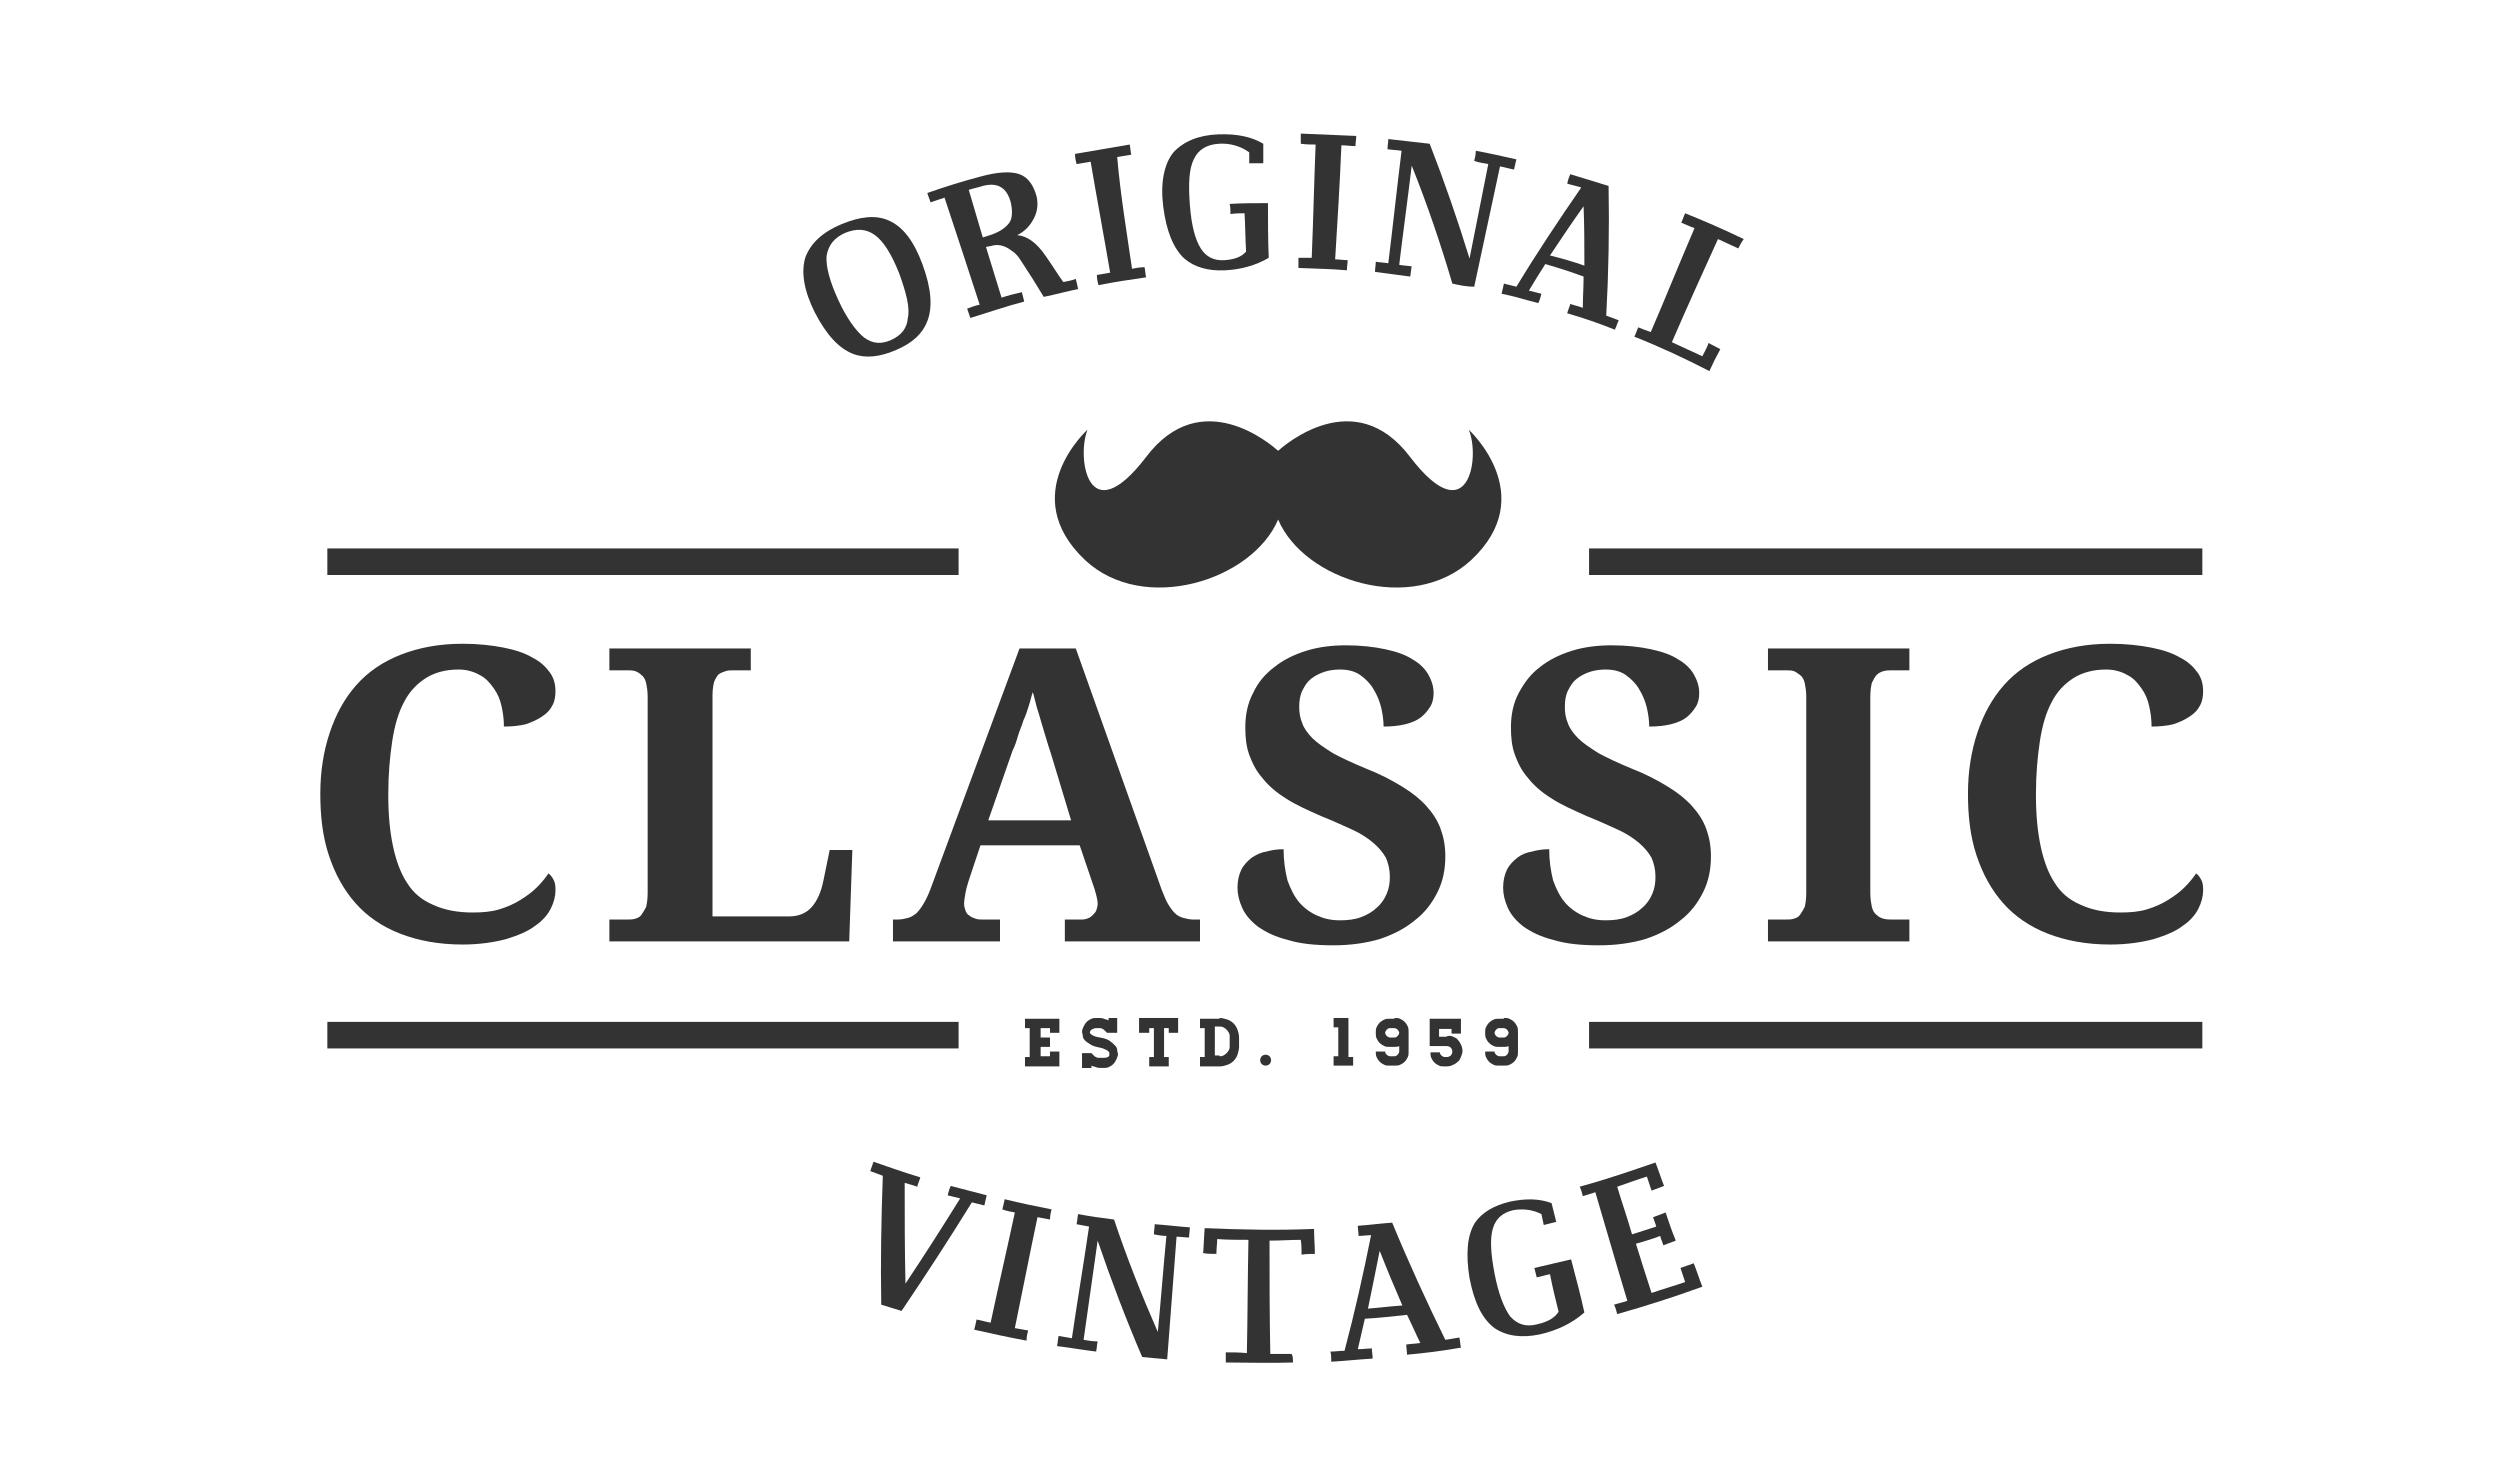 <?xml version="1.0" encoding="utf-8"?>
<!-- Generator: Adobe Illustrator 19.0.0, SVG Export Plug-In . SVG Version: 6.00 Build 0)  -->
<svg version="1.1" id="Layer_1" xmlns="http://www.w3.org/2000/svg" xmlns:xlink="http://www.w3.org/1999/xlink" x="0px" y="0px"
	 viewBox="-145 302 320 190" style="enable-background:new -145 302 320 190;" xml:space="preserve">
<style type="text/css">
	.st0{fill:#333333;}
</style>
<g>
	<g>
		<path class="st0" d="M-84.5,418.8c1.3,0,2.4-0.1,3.4-0.4s1.9-0.7,2.7-1.2c0.8-0.5,1.5-1,2.1-1.6c0.6-0.6,1.1-1.2,1.5-1.8
			c0.3,0.2,0.5,0.5,0.7,0.9c0.2,0.4,0.2,0.9,0.2,1.3c0,0.7-0.2,1.5-0.6,2.3c-0.4,0.8-1.1,1.6-2,2.2c-0.9,0.7-2.1,1.2-3.7,1.7
			c-1.5,0.4-3.4,0.7-5.6,0.7c-3,0-5.7-0.5-8-1.4s-4.2-2.2-5.7-3.9c-1.5-1.7-2.6-3.7-3.4-6.1c-0.8-2.4-1.1-5-1.1-7.9
			c0-2.8,0.4-5.4,1.2-7.8c0.8-2.4,1.9-4.4,3.4-6.1c1.5-1.7,3.4-3,5.7-3.9c2.3-0.9,4.9-1.4,7.9-1.4c2,0,3.8,0.2,5.3,0.5
			c1.5,0.3,2.7,0.7,3.7,1.3c1,0.5,1.7,1.2,2.2,1.9c0.5,0.7,0.7,1.5,0.7,2.4c0,0.6-0.1,1.3-0.4,1.8c-0.3,0.6-0.7,1-1.3,1.4
			c-0.6,0.4-1.2,0.7-2.1,1c-0.8,0.2-1.8,0.3-2.8,0.3c0-0.9-0.1-1.7-0.3-2.6s-0.5-1.6-1-2.3c-0.5-0.7-1-1.3-1.8-1.7
			c-0.7-0.4-1.6-0.7-2.7-0.7c-1.7,0-3.1,0.4-4.2,1.1c-1.1,0.7-2.1,1.7-2.8,3.1c-0.7,1.3-1.2,3-1.5,5c-0.3,2-0.5,4.2-0.5,6.8
			s0.2,4.7,0.6,6.6c0.4,1.9,1,3.5,1.8,4.7c0.8,1.3,1.9,2.2,3.3,2.8C-88.1,418.5-86.4,418.8-84.5,418.8z"/>
		<path class="st0" d="M-67,422.5v-2.8h2.2c0.4,0,0.8,0,1.1-0.1c0.3-0.1,0.6-0.2,0.8-0.5s0.4-0.6,0.6-1c0.1-0.4,0.2-1,0.2-1.8v-25.1
			c0-0.8-0.1-1.3-0.2-1.8c-0.1-0.4-0.3-0.8-0.6-1c-0.2-0.2-0.5-0.4-0.8-0.5c-0.3-0.1-0.7-0.1-1.1-0.1H-67v-2.8h18.1v2.8h-2.2
			c-0.4,0-0.7,0-1,0.1c-0.3,0.1-0.6,0.2-0.9,0.4c-0.2,0.2-0.4,0.5-0.6,1c-0.1,0.4-0.2,1-0.2,1.7v28.3h9.8c1.2,0,2.2-0.4,2.9-1.2
			c0.7-0.8,1.2-1.9,1.5-3.4l0.8-3.9h2.9l-0.4,11.7H-67z"/>
		<path class="st0" d="M-19.5,410.2l-1.5,4.5c-0.1,0.4-0.3,0.9-0.4,1.5c-0.1,0.6-0.2,1.1-0.2,1.5c0,0.3,0.1,0.6,0.2,0.9
			s0.3,0.5,0.5,0.6c0.2,0.2,0.5,0.3,0.8,0.4c0.3,0.1,0.6,0.1,0.9,0.1h2.2v2.8h-13.7v-2.8h0.6c0.5,0,0.9-0.1,1.3-0.2
			c0.4-0.1,0.7-0.3,1.1-0.6c0.3-0.3,0.6-0.7,0.9-1.2s0.6-1.1,0.9-1.9l11.4-30.8h7.2l11,30.9c0.3,0.7,0.5,1.3,0.8,1.8
			c0.3,0.5,0.6,0.9,0.9,1.2c0.3,0.3,0.7,0.5,1.1,0.6c0.4,0.1,0.8,0.2,1.2,0.2h0.9v2.8H-8.7v-2.8h2c0.3,0,0.5,0,0.8-0.1
			c0.3-0.1,0.5-0.2,0.7-0.4c0.2-0.2,0.4-0.4,0.5-0.6c0.1-0.3,0.2-0.6,0.2-0.9c0-0.4-0.1-0.8-0.2-1.2c-0.1-0.4-0.2-0.7-0.3-1
			l-1.8-5.3H-19.5z M-10.5,398.4c-0.2-0.6-0.4-1.2-0.6-1.9c-0.2-0.7-0.4-1.3-0.6-2c-0.2-0.7-0.4-1.4-0.6-2c-0.2-0.7-0.3-1.3-0.5-1.9
			c-0.2,0.5-0.3,1.1-0.5,1.7c-0.2,0.6-0.4,1.3-0.7,1.9c-0.2,0.7-0.5,1.3-0.7,2s-0.4,1.3-0.7,1.9l-3.1,8.9h10.6L-10.5,398.4z"/>
		<path class="st0" d="M25.7,423c-2.4,0-4.3-0.2-5.9-0.7c-1.6-0.4-2.8-1-3.8-1.7c-0.9-0.7-1.6-1.5-2-2.4c-0.4-0.9-0.6-1.7-0.6-2.6
			c0-0.9,0.2-1.7,0.5-2.3c0.3-0.6,0.8-1.1,1.3-1.5c0.6-0.4,1.2-0.7,1.9-0.8c0.7-0.2,1.4-0.3,2.2-0.3c0,1.5,0.2,2.8,0.5,4
			c0.4,1.1,0.9,2.1,1.5,2.8s1.4,1.3,2.3,1.7c0.9,0.4,1.8,0.6,2.9,0.6c1,0,1.9-0.1,2.7-0.4s1.5-0.7,2-1.2c0.6-0.5,1-1.1,1.3-1.8
			c0.3-0.7,0.4-1.4,0.4-2.2c0-0.9-0.2-1.7-0.5-2.4c-0.4-0.7-0.9-1.3-1.6-1.9c-0.7-0.6-1.6-1.2-2.7-1.7s-2.4-1.1-3.9-1.7
			c-1.8-0.8-3.4-1.5-4.6-2.3c-1.3-0.8-2.3-1.7-3-2.6c-0.8-0.9-1.3-1.9-1.7-3s-0.5-2.3-0.5-3.5c0-1.6,0.3-3.1,1-4.4
			c0.6-1.3,1.5-2.4,2.7-3.3c1.1-0.9,2.5-1.6,4.1-2.1c1.6-0.5,3.3-0.7,5.1-0.7c1.9,0,3.6,0.2,5,0.5c1.4,0.3,2.6,0.7,3.5,1.3
			c0.9,0.5,1.6,1.2,2,1.9s0.7,1.5,0.7,2.4c0,0.6-0.1,1.2-0.4,1.7s-0.7,1-1.2,1.4c-0.5,0.4-1.2,0.7-2,0.9c-0.8,0.2-1.8,0.3-2.8,0.3
			c0-0.7-0.1-1.5-0.3-2.4c-0.2-0.8-0.5-1.6-1-2.4c-0.4-0.7-1-1.3-1.7-1.8s-1.6-0.7-2.6-0.7c-0.7,0-1.4,0.1-2,0.3
			c-0.6,0.2-1.2,0.5-1.7,0.9s-0.8,0.9-1.1,1.5c-0.3,0.6-0.4,1.3-0.4,2.1c0,0.7,0.1,1.4,0.4,2.1c0.2,0.6,0.7,1.3,1.3,1.9
			c0.6,0.6,1.5,1.2,2.6,1.9c1.1,0.6,2.6,1.3,4.3,2c1.8,0.7,3.3,1.5,4.6,2.3c1.3,0.8,2.3,1.6,3.1,2.5c0.8,0.9,1.4,1.8,1.8,2.9
			c0.4,1.1,0.6,2.2,0.6,3.5c0,1.7-0.3,3.2-1,4.6c-0.7,1.4-1.6,2.6-2.9,3.6c-1.2,1-2.7,1.8-4.5,2.4C29.9,422.7,27.9,423,25.7,423z"/>
		<path class="st0" d="M59.7,423c-2.4,0-4.3-0.2-5.9-0.7c-1.6-0.4-2.8-1-3.8-1.7c-0.9-0.7-1.6-1.5-2-2.4s-0.6-1.7-0.6-2.6
			c0-0.9,0.2-1.7,0.5-2.3c0.3-0.6,0.8-1.1,1.3-1.5s1.2-0.7,1.9-0.8c0.7-0.2,1.4-0.3,2.2-0.3c0,1.5,0.2,2.8,0.5,4
			c0.4,1.1,0.9,2.1,1.5,2.8s1.4,1.3,2.3,1.7c0.9,0.4,1.8,0.6,2.9,0.6c1,0,1.9-0.1,2.7-0.4s1.5-0.7,2-1.2c0.6-0.5,1-1.1,1.3-1.8
			c0.3-0.7,0.4-1.4,0.4-2.2c0-0.9-0.2-1.7-0.5-2.4c-0.4-0.7-0.9-1.3-1.6-1.9c-0.7-0.6-1.6-1.2-2.7-1.7s-2.4-1.1-3.9-1.7
			c-1.8-0.8-3.4-1.5-4.6-2.3c-1.3-0.8-2.3-1.7-3-2.6c-0.8-0.9-1.3-1.9-1.7-3s-0.5-2.3-0.5-3.5c0-1.6,0.3-3.1,1-4.4s1.5-2.4,2.7-3.3
			c1.1-0.9,2.5-1.6,4.1-2.1c1.6-0.5,3.3-0.7,5.1-0.7c1.9,0,3.6,0.2,5,0.5c1.4,0.3,2.6,0.7,3.5,1.3c0.9,0.5,1.6,1.2,2,1.9
			s0.7,1.5,0.7,2.4c0,0.6-0.1,1.2-0.4,1.7s-0.7,1-1.2,1.4c-0.5,0.4-1.2,0.7-2,0.9c-0.8,0.2-1.8,0.3-2.8,0.3c0-0.7-0.1-1.5-0.3-2.4
			c-0.2-0.8-0.5-1.6-1-2.4c-0.4-0.7-1-1.3-1.7-1.8s-1.6-0.7-2.6-0.7c-0.7,0-1.4,0.1-2,0.3c-0.6,0.2-1.2,0.5-1.7,0.9
			s-0.8,0.9-1.1,1.5c-0.3,0.6-0.4,1.3-0.4,2.1c0,0.7,0.1,1.4,0.4,2.1c0.2,0.6,0.7,1.3,1.3,1.9c0.6,0.6,1.5,1.2,2.6,1.9
			c1.1,0.6,2.6,1.3,4.3,2c1.8,0.7,3.3,1.5,4.6,2.3c1.3,0.8,2.3,1.6,3.1,2.5c0.8,0.9,1.4,1.8,1.8,2.9c0.4,1.1,0.6,2.2,0.6,3.5
			c0,1.7-0.3,3.2-1,4.6c-0.7,1.4-1.6,2.6-2.9,3.6c-1.2,1-2.7,1.8-4.5,2.4C63.9,422.7,61.9,423,59.7,423z"/>
		<path class="st0" d="M81.3,422.5v-2.8h2.2c0.4,0,0.8,0,1.1-0.1c0.3-0.1,0.6-0.2,0.8-0.5s0.4-0.6,0.6-1c0.1-0.4,0.2-1,0.2-1.8
			v-25.1c0-0.8-0.1-1.3-0.2-1.8c-0.1-0.4-0.3-0.8-0.6-1s-0.5-0.4-0.8-0.5c-0.3-0.1-0.7-0.1-1.1-0.1h-2.2v-2.8h18.1v2.8h-2.2
			c-0.4,0-0.7,0-1.1,0.1c-0.3,0.1-0.6,0.2-0.9,0.5c-0.2,0.2-0.4,0.6-0.6,1c-0.1,0.4-0.2,1-0.2,1.8v25.1c0,0.8,0.1,1.3,0.2,1.8
			c0.1,0.4,0.3,0.8,0.6,1c0.2,0.2,0.5,0.4,0.9,0.5s0.7,0.1,1.1,0.1h2.2v2.8H81.3z"/>
		<path class="st0" d="M126.4,418.8c1.3,0,2.4-0.1,3.4-0.4s1.9-0.7,2.7-1.2c0.8-0.5,1.5-1,2.1-1.6s1.1-1.2,1.5-1.8
			c0.3,0.2,0.5,0.5,0.7,0.9c0.2,0.4,0.2,0.9,0.2,1.3c0,0.7-0.2,1.5-0.6,2.3c-0.4,0.8-1.1,1.6-2,2.2c-0.9,0.7-2.1,1.2-3.7,1.7
			c-1.5,0.4-3.4,0.7-5.6,0.7c-3,0-5.7-0.5-8-1.4s-4.2-2.2-5.7-3.9s-2.6-3.7-3.4-6.1c-0.8-2.4-1.1-5-1.1-7.9c0-2.8,0.4-5.4,1.2-7.8
			c0.8-2.4,1.9-4.4,3.4-6.1c1.5-1.7,3.4-3,5.7-3.9c2.3-0.9,4.9-1.4,7.9-1.4c2,0,3.8,0.2,5.3,0.5c1.5,0.3,2.7,0.7,3.7,1.3
			c1,0.5,1.7,1.2,2.2,1.9c0.5,0.7,0.7,1.5,0.7,2.4c0,0.6-0.1,1.3-0.4,1.8c-0.3,0.6-0.7,1-1.3,1.4c-0.6,0.4-1.2,0.7-2.1,1
			c-0.8,0.2-1.8,0.3-2.8,0.3c0-0.9-0.1-1.7-0.3-2.6s-0.5-1.6-1-2.3c-0.5-0.7-1-1.3-1.8-1.7c-0.7-0.4-1.6-0.7-2.7-0.7
			c-1.7,0-3.1,0.4-4.2,1.1c-1.1,0.7-2.1,1.7-2.8,3.1c-0.7,1.3-1.2,3-1.5,5s-0.5,4.2-0.5,6.8s0.2,4.7,0.6,6.6c0.4,1.9,1,3.5,1.8,4.7
			c0.8,1.3,1.9,2.2,3.3,2.8C122.8,418.5,124.5,418.8,126.4,418.8z"/>
	</g>
</g>
<g>
	<g>
		<path class="st0" d="M-37.3,330.7c2.4-1,4.4-1.2,6-0.5c1.9,0.8,3.3,2.7,4.4,5.7c1.1,3,1.3,5.4,0.6,7.2c-0.6,1.6-1.9,2.8-4,3.7
			c-2.1,0.9-3.9,1.1-5.5,0.5c-1.8-0.7-3.4-2.4-4.9-5.3c-1.4-2.8-1.8-5.2-1.2-7.1C-41.2,333.1-39.7,331.7-37.3,330.7z M-29.9,337
			c-1-2.5-2-4.1-3.1-4.9c-1.1-0.8-2.3-0.9-3.8-0.3c-1.4,0.6-2.2,1.6-2.4,3c-0.1,1.3,0.4,3.2,1.5,5.6c1.1,2.4,2.3,4,3.3,4.8
			c1.1,0.8,2.2,0.9,3.5,0.3c1.3-0.6,2-1.5,2.1-2.8C-28.5,341.4-29,339.5-29.9,337z"/>
		<path class="st0" d="M-18.8,333.6c0.7,2.2,1.3,4.3,2,6.5c0.9-0.3,1.7-0.5,2.6-0.7c0.1,0.4,0.2,0.8,0.3,1.2
			c-2.3,0.6-4.6,1.4-6.9,2.1c-0.1-0.4-0.3-0.8-0.4-1.2c0.5-0.2,1.1-0.4,1.6-0.5c-1.5-4.6-3-9.2-4.5-13.7c-0.6,0.2-1.2,0.4-1.8,0.6
			c-0.1-0.4-0.3-0.8-0.4-1.2c2.3-0.8,4.5-1.5,6.8-2.1c2.2-0.6,3.9-0.7,5-0.3c1.1,0.4,1.8,1.4,2.2,2.9c0.2,1,0.1,2-0.5,3
			c-0.5,0.9-1.2,1.5-2,1.9c1.3,0.1,2.5,1,3.6,2.6c0.8,1.1,1.5,2.3,2.3,3.4c0.5-0.1,1.1-0.2,1.6-0.4c0.1,0.4,0.2,0.8,0.3,1.3
			c-1.5,0.3-2.9,0.7-4.4,1c-0.9-1.5-1.9-3.1-2.9-4.6c-0.3-0.5-0.7-1-1.2-1.3c-0.9-0.7-1.8-0.9-2.7-0.6
			C-18.4,333.5-18.6,333.6-18.8,333.6z M-19.2,332.4c0.2-0.1,0.4-0.1,0.6-0.2c1.4-0.4,2.3-1,2.8-1.7c0.4-0.6,0.4-1.5,0.2-2.5
			c-0.5-2-1.7-2.7-3.6-2.2c-0.6,0.2-1.2,0.3-1.8,0.5C-20.4,328.3-19.8,330.4-19.2,332.4z"/>
		<path class="st0" d="M-0.1,336.4c0.5-0.1,1.1-0.2,1.6-0.2c0.1,0.4,0.1,0.9,0.2,1.3c-2.1,0.3-4.1,0.6-6.1,1
			c-0.1-0.4-0.2-0.8-0.2-1.3c0.6-0.1,1.1-0.2,1.7-0.3c-0.8-4.7-1.7-9.5-2.5-14.2c-0.6,0.1-1.2,0.2-1.8,0.3c-0.1-0.4-0.2-0.8-0.2-1.3
			c2.3-0.4,4.7-0.8,7-1.2c0.1,0.4,0.1,0.9,0.2,1.3c-0.6,0.1-1.2,0.2-1.8,0.3C-1.6,326.8-0.8,331.6-0.1,336.4z"/>
		<path class="st0" d="M10.9,319.2c2.4-0.1,4.3,0.3,5.8,1.2c0,0.8,0,1.7,0,2.5c-0.6,0-1.2,0-1.8,0c0-0.5,0-0.9,0-1.4
			c-1.1-0.8-2.5-1.2-3.9-1.1c-1.5,0.1-2.6,0.7-3.2,2c-0.6,1.2-0.7,3.1-0.5,5.8c0.2,2.7,0.7,4.5,1.4,5.6c0.7,1.1,1.7,1.6,3.1,1.5
			c1.2-0.1,2.1-0.4,2.7-1.1c-0.1-1.6-0.1-3.3-0.2-4.9c-0.6,0-1.2,0-1.8,0.1c0-0.4,0-0.8-0.1-1.3c1.6-0.1,3.3-0.1,4.9-0.1
			c0,2.3,0,4.7,0.1,7c-1.7,1-3.6,1.5-5.6,1.6c-2.2,0.1-3.9-0.4-5.2-1.5c-1.4-1.3-2.3-3.5-2.7-6.6c-0.4-3.1,0.1-5.5,1.3-7
			C6.5,320.1,8.4,319.3,10.9,319.2z"/>
		<path class="st0" d="M25.9,335.2c0.5,0,1.1,0.1,1.6,0.1c0,0.4-0.1,0.9-0.1,1.3c-2.1-0.2-4.1-0.2-6.2-0.3c0-0.4,0-0.9,0-1.3
			c0.6,0,1.1,0,1.7,0c0.2-4.8,0.3-9.6,0.5-14.5c-0.6,0-1.2,0-1.9-0.1c0-0.4,0-0.9,0-1.3c2.4,0.1,4.7,0.2,7.1,0.3
			c0,0.4-0.1,0.9-0.1,1.3c-0.6,0-1.2-0.1-1.8-0.1C26.5,325.5,26.2,330.3,25.9,335.2z"/>
		<path class="st0" d="M40.9,338.3c-1.5-5.1-3.2-10.1-5.2-15.1c-0.5,4.2-1.1,8.5-1.6,12.7c0.5,0.1,1.1,0.1,1.6,0.2
			c-0.1,0.4-0.1,0.9-0.2,1.3c-1.5-0.2-3-0.4-4.5-0.6c0-0.4,0.1-0.9,0.1-1.3c0.5,0.1,1.1,0.1,1.6,0.2c0.6-4.8,1.1-9.6,1.7-14.4
			c-0.6-0.1-1.2-0.1-1.8-0.2c0-0.4,0.1-0.9,0.1-1.3c1.8,0.2,3.5,0.4,5.3,0.6c1.9,4.9,3.6,9.8,5.1,14.7c0.8-4,1.6-8.1,2.4-12.1
			c-0.6-0.1-1.2-0.2-1.8-0.4c0.1-0.4,0.2-0.8,0.2-1.3c1.7,0.3,3.4,0.7,5.2,1.1c-0.1,0.4-0.2,0.8-0.3,1.3c-0.6-0.1-1.2-0.3-1.8-0.4
			c-1.1,5.1-2.2,10.3-3.3,15.4C42.7,338.7,41.8,338.5,40.9,338.3z"/>
		<path class="st0" d="M52.8,335.8c-0.7,1.1-1.4,2.2-2.1,3.4c0.5,0.1,1.1,0.3,1.6,0.4c-0.1,0.4-0.2,0.8-0.4,1.2
			c-1.6-0.4-3.1-0.9-4.7-1.2c0.1-0.4,0.2-0.8,0.3-1.3c0.5,0.1,1.1,0.3,1.6,0.4c2.6-4.3,5.4-8.5,8.3-12.7c-0.6-0.2-1.2-0.3-1.8-0.5
			c0.1-0.4,0.2-0.8,0.4-1.2c1.6,0.5,3.3,1,4.9,1.5c0.1,5.6,0,11.1-0.3,16.6c0.5,0.2,1.1,0.4,1.6,0.6c-0.2,0.4-0.3,0.8-0.5,1.2
			c-2-0.8-4-1.5-6.1-2.1c0.1-0.4,0.3-0.8,0.4-1.2c0.5,0.2,1.1,0.3,1.6,0.5c0-1.3,0.1-2.7,0.1-4C56.1,336.8,54.5,336.3,52.8,335.8z
			 M57.8,336c0-2.5,0-5.1-0.1-7.6c-1.5,2.1-2.9,4.2-4.3,6.3C55,335.1,56.4,335.5,57.8,336z"/>
		<path class="st0" d="M77.5,333.8c-0.9-0.4-1.7-0.8-2.6-1.2c-2,4.4-4,8.8-5.9,13.2c1.3,0.6,2.6,1.2,3.9,1.8
			c0.3-0.6,0.6-1.1,0.8-1.7c0.5,0.3,1,0.5,1.5,0.8c-0.5,0.9-1,1.9-1.4,2.8c-3.1-1.6-6.3-3.1-9.6-4.4c0.2-0.4,0.3-0.8,0.5-1.2
			c0.5,0.2,1,0.4,1.6,0.6c1.9-4.4,3.7-8.9,5.6-13.3c-0.6-0.2-1.2-0.5-1.7-0.7c0.2-0.4,0.3-0.8,0.5-1.2c2.5,1,5,2.1,7.5,3.3
			C77.9,333,77.7,333.4,77.5,333.8z"/>
	</g>
</g>
<g>
	<g>
		<path class="st0" d="M-29.1,466.3c2.4-3.6,4.7-7.2,7-10.9c-0.5-0.1-1.1-0.3-1.6-0.4c0.1-0.4,0.2-0.8,0.4-1.2
			c1.5,0.4,3.1,0.8,4.6,1.2c-0.1,0.4-0.2,0.8-0.3,1.3c-0.5-0.1-1.1-0.3-1.6-0.4c-2.9,4.7-5.9,9.3-9,13.9c-0.9-0.3-1.7-0.5-2.6-0.8
			c-0.1-5.5,0-11,0.2-16.5c-0.5-0.2-1.1-0.4-1.6-0.6c0.1-0.4,0.3-0.8,0.4-1.2c2,0.7,4,1.4,6,2c-0.1,0.4-0.3,0.8-0.4,1.2
			c-0.5-0.2-1-0.3-1.6-0.5C-29.2,457.7-29.2,462-29.1,466.3z"/>
		<path class="st0" d="M-15.1,472c0.6,0.1,1.2,0.2,1.7,0.3c-0.1,0.4-0.2,0.8-0.2,1.3c-2.2-0.4-4.5-0.9-6.7-1.4
			c0.1-0.4,0.2-0.8,0.3-1.3c0.6,0.1,1.2,0.3,1.8,0.4c1-4.7,2.1-9.4,3.1-14.1c-0.5-0.1-1.1-0.2-1.6-0.4c0.1-0.4,0.2-0.8,0.3-1.3
			c2,0.5,4,0.9,6,1.3c-0.1,0.4-0.2,0.8-0.2,1.3c-0.5-0.1-1.1-0.2-1.6-0.3C-13.2,462.5-14.1,467.2-15.1,472z"/>
		<path class="st0" d="M1.2,475.7c-2.1-4.9-4-9.9-5.7-14.9c-0.6,4.2-1.2,8.5-1.8,12.7c0.6,0.1,1.2,0.2,1.8,0.2
			c-0.1,0.4-0.1,0.9-0.2,1.3c-1.7-0.2-3.3-0.5-5-0.7c0.1-0.4,0.1-0.9,0.2-1.3c0.6,0.1,1.2,0.2,1.7,0.3c0.7-4.8,1.5-9.5,2.2-14.3
			c-0.5-0.1-1.1-0.2-1.6-0.3c0.1-0.4,0.1-0.9,0.2-1.3c1.5,0.3,3.1,0.5,4.6,0.7c1.6,4.8,3.5,9.6,5.6,14.4c0.4-4.1,0.7-8.2,1.1-12.3
			c-0.5,0-1.1-0.1-1.6-0.2c0-0.4,0.1-0.9,0.1-1.3c1.5,0.1,3,0.3,4.5,0.4c0,0.4-0.1,0.9-0.1,1.3c-0.5,0-1.1-0.1-1.6-0.1
			c-0.4,5.2-0.8,10.5-1.2,15.7C3.3,475.9,2.2,475.8,1.2,475.7z"/>
		<path class="st0" d="M20.5,476.4c-2.9,0.1-5.7,0-8.6,0c0-0.4,0-0.9,0-1.3c0.9,0,1.8,0,2.7,0.1c0.1-4.8,0.1-9.7,0.2-14.5
			c-1.3,0-2.7,0-4-0.1c0,0.6-0.1,1.2-0.1,1.9c-0.6,0-1.1,0-1.7-0.1c0.1-1.1,0.1-2.1,0.2-3.2c4.7,0.2,9.4,0.3,14,0.1
			c0,1.1,0.1,2.1,0.1,3.2c-0.6,0-1.1,0-1.7,0.1c0-0.6,0-1.3-0.1-1.9c-1.3,0-2.6,0.1-4,0.1c0,4.8,0,9.7,0.1,14.5c0.9,0,1.8,0,2.7,0
			C20.5,475.5,20.5,476,20.5,476.4z"/>
		<path class="st0" d="M29.7,470.8c-0.3,1.3-0.6,2.6-0.9,3.9c0.6,0,1.2-0.1,1.8-0.1c0,0.4,0.1,0.9,0.1,1.3c-1.8,0.1-3.5,0.3-5.3,0.4
			c0-0.4,0-0.9-0.1-1.3c0.6,0,1.2-0.1,1.8-0.1c1.3-4.9,2.4-9.8,3.4-14.8c-0.5,0-1.1,0.1-1.6,0.1c0-0.4-0.1-0.9-0.1-1.3
			c1.5-0.1,2.9-0.3,4.4-0.4c2.1,5.1,4.4,10.1,6.8,15c0.6-0.1,1.2-0.2,1.8-0.3c0.1,0.4,0.1,0.9,0.2,1.3c-2.3,0.4-4.6,0.7-6.9,0.9
			c0-0.4-0.1-0.9-0.1-1.3c0.6-0.1,1.2-0.1,1.8-0.2c-0.6-1.2-1.1-2.4-1.7-3.6C33.2,470.5,31.5,470.7,29.7,470.8z M34.5,469.1
			c-1-2.3-2-4.7-2.9-7c-0.5,2.5-1,5-1.5,7.4C31.5,469.4,33,469.2,34.5,469.1z"/>
		<path class="st0" d="M48.3,455.8c2-0.4,3.7-0.4,5.3,0.2c0.2,0.8,0.4,1.6,0.6,2.4c-0.5,0.1-1.1,0.3-1.6,0.4
			c-0.1-0.5-0.2-0.9-0.3-1.4c-1.2-0.6-2.4-0.7-3.6-0.5c-1.3,0.3-2.2,1-2.6,2.3c-0.4,1.3-0.3,3.2,0.2,5.8c0.5,2.6,1.2,4.4,2,5.5
			c0.9,1,2,1.4,3.5,1c1.3-0.3,2.2-0.8,2.7-1.6c-0.4-1.6-0.8-3.2-1.1-4.8c-0.6,0.1-1.1,0.3-1.7,0.4c-0.1-0.4-0.2-0.8-0.3-1.2
			c1.6-0.4,3.1-0.7,4.7-1.1c0.6,2.3,1.2,4.5,1.7,6.8c-1.6,1.4-3.5,2.3-5.7,2.8c-2.4,0.5-4.3,0.2-5.8-0.8c-1.6-1.2-2.6-3.3-3.2-6.4
			c-0.5-3.1-0.3-5.5,0.7-7.1C44.7,457.2,46.2,456.3,48.3,455.8z"/>
		<path class="st0" d="M66.4,467.5c1.4-0.5,2.9-0.9,4.3-1.4c-0.2-0.6-0.4-1.2-0.6-1.8c0.6-0.2,1.1-0.4,1.7-0.6c0.4,1,0.7,2,1.1,3
			c-3.6,1.3-7.3,2.5-10.9,3.5c-0.1-0.4-0.2-0.8-0.4-1.2c0.6-0.2,1.2-0.3,1.7-0.5c-1.4-4.6-2.7-9.2-4.1-13.9c-0.5,0.2-1,0.3-1.6,0.5
			c-0.1-0.4-0.2-0.8-0.4-1.2c3.3-0.9,6.5-2,9.7-3.1c0.4,1,0.7,2,1.1,3c-0.5,0.2-1.1,0.4-1.6,0.6c-0.2-0.6-0.4-1.2-0.6-1.8
			c-1.3,0.4-2.6,0.9-3.8,1.3c0.6,2,1.3,4,1.9,6.1c1-0.3,2.1-0.7,3.1-1c-0.1-0.4-0.3-0.8-0.4-1.2c0.5-0.2,1.1-0.4,1.6-0.6
			c0.4,1.2,0.8,2.4,1.3,3.6c-0.5,0.2-1.1,0.4-1.6,0.6c-0.1-0.4-0.3-0.8-0.4-1.2c-1,0.4-2.1,0.7-3.1,1
			C65,463.2,65.7,465.3,66.4,467.5z"/>
	</g>
</g>
<path class="st0" d="M43,357c1.5,3.5,0,13.3-7.5,3.5c-7.1-9.4-16.1-1.5-16.9-0.8c-0.8-0.7-9.8-8.6-16.9,0.8c-7.5,9.8-8.9,0-7.5-3.5
	c0,0-9.2,8.3-0.3,16.7c7.5,7,21.4,2.6,24.7-5.2c3.3,7.8,17.1,12.2,24.7,5.2C52.2,365.4,43,357,43,357z"/>
<g>
	<g>
		<path class="st0" d="M-9.4,432.3v1.9h-1.2v-0.6h-1.2v1.2h1.2v1.2h-1.2v1.2h1.2v-0.6h1.2v1.9h-4.4v-1.2h0.6v-3.7h-0.6v-1.2H-9.4z"
			/>
		<path class="st0" d="M-4.2,434.8c0.5,0.1,0.9,0.2,1.2,0.4c0.3,0.2,0.5,0.4,0.7,0.6s0.3,0.4,0.3,0.6s0.1,0.4,0.1,0.5
			c0,0.2-0.1,0.5-0.2,0.7s-0.2,0.4-0.4,0.6c-0.2,0.2-0.4,0.3-0.6,0.4s-0.5,0.1-0.8,0.1c-0.3,0-0.6,0-0.8-0.1
			c-0.2-0.1-0.5-0.1-0.6-0.2v0.3h-1.2v-1.9h1.2c0.1,0.1,0.2,0.2,0.3,0.3c0.1,0.1,0.2,0.2,0.3,0.2c0.1,0.1,0.2,0.1,0.4,0.1
			c0.1,0,0.3,0,0.5,0c0.2,0,0.4,0,0.6-0.1s0.2-0.2,0.2-0.4c0-0.1,0-0.2-0.1-0.3c-0.1-0.1-0.2-0.2-0.3-0.2c-0.1-0.1-0.3-0.1-0.4-0.2
			c-0.1,0-0.3-0.1-0.4-0.1c-0.5-0.1-0.9-0.2-1.2-0.4c-0.3-0.2-0.5-0.3-0.7-0.5c-0.2-0.2-0.3-0.4-0.3-0.6s-0.1-0.4-0.1-0.5
			c0-0.3,0.1-0.5,0.2-0.7c0.1-0.2,0.2-0.4,0.4-0.6c0.2-0.2,0.4-0.3,0.6-0.4s0.5-0.1,0.8-0.1c0.3,0,0.6,0,0.8,0.1
			c0.2,0.1,0.4,0.1,0.6,0.2v-0.3H-2v1.9h-1.3c-0.1-0.1-0.2-0.2-0.3-0.3c-0.1-0.1-0.2-0.2-0.3-0.2c-0.1-0.1-0.2-0.1-0.4-0.1
			c-0.1,0-0.3,0-0.4,0c-0.2,0-0.4,0.1-0.6,0.2c-0.1,0.1-0.2,0.2-0.2,0.4C-5.4,434.4-5,434.7-4.2,434.8z"/>
		<path class="st0" d="M5.8,432.3v1.9H4.6v-0.6H4v3.7h0.6v1.2H2.1v-1.2h0.6v-3.7H2.1v0.6H0.8v-1.9H5.8z"/>
		<path class="st0" d="M11.1,432.3c0.3,0,0.7,0.1,1,0.2c0.3,0.1,0.6,0.3,0.8,0.5c0.2,0.2,0.4,0.5,0.5,0.8c0.1,0.3,0.2,0.6,0.2,1v1.2
			c0,0.3-0.1,0.7-0.2,1c-0.1,0.3-0.3,0.6-0.5,0.8c-0.2,0.2-0.5,0.4-0.8,0.5c-0.3,0.1-0.6,0.2-1,0.2H8.6v-1.2h0.6v-3.7H8.6v-1.2H11.1
			z M11.1,437.2c0.2,0,0.3,0,0.5-0.1c0.2-0.1,0.3-0.2,0.4-0.3c0.1-0.1,0.2-0.2,0.3-0.4c0.1-0.2,0.1-0.3,0.1-0.5v-1.2
			c0-0.2,0-0.3-0.1-0.5s-0.2-0.3-0.3-0.4c-0.1-0.1-0.2-0.2-0.4-0.3c-0.2-0.1-0.3-0.1-0.5-0.1h-0.6v3.7H11.1z"/>
		<path class="st0" d="M17,437c0.2,0,0.4,0.1,0.5,0.2c0.1,0.1,0.2,0.3,0.2,0.5c0,0.2-0.1,0.4-0.2,0.5c-0.1,0.1-0.3,0.2-0.5,0.2
			c-0.2,0-0.4-0.1-0.5-0.2c-0.1-0.1-0.2-0.3-0.2-0.5c0-0.2,0.1-0.4,0.2-0.5C16.6,437.1,16.8,437,17,437z"/>
		<path class="st0" d="M28.2,437.2v1.2h-2.5v-1.2h0.6v-3.7h-0.6v-1.2h1.9v5H28.2z"/>
		<path class="st0" d="M33.5,432.3c0.3,0,0.5,0,0.7,0.1c0.2,0.1,0.4,0.2,0.6,0.4s0.3,0.4,0.4,0.6s0.1,0.5,0.1,0.7v2.5
			c0,0.3,0,0.5-0.1,0.7c-0.1,0.2-0.2,0.4-0.4,0.6s-0.4,0.3-0.6,0.4c-0.2,0.1-0.5,0.1-0.7,0.1h-0.6c-0.3,0-0.5,0-0.7-0.1
			c-0.2-0.1-0.4-0.2-0.6-0.4s-0.3-0.4-0.4-0.6c-0.1-0.2-0.1-0.5-0.1-0.7h1.2c0,0.2,0.1,0.3,0.2,0.4s0.3,0.2,0.4,0.2h0.6
			c0.2,0,0.3-0.1,0.4-0.2c0.1-0.1,0.2-0.3,0.2-0.4v-0.7c-0.2,0.1-0.4,0.1-0.6,0.1h-0.6c-0.3,0-0.5,0-0.7-0.1
			c-0.2-0.1-0.4-0.2-0.6-0.4s-0.3-0.4-0.4-0.6c-0.1-0.2-0.1-0.5-0.1-0.7c0-0.3,0-0.5,0.1-0.7s0.2-0.4,0.4-0.6s0.4-0.3,0.6-0.4
			c0.2-0.1,0.5-0.1,0.7-0.1H33.5z M33.5,434.8c0.2,0,0.3-0.1,0.4-0.2c0.1-0.1,0.2-0.3,0.2-0.4s-0.1-0.3-0.2-0.4
			c-0.1-0.1-0.3-0.2-0.4-0.2h-0.6c-0.2,0-0.3,0.1-0.4,0.2s-0.2,0.3-0.2,0.4s0.1,0.3,0.2,0.4s0.3,0.2,0.4,0.2H33.5z"/>
		<path class="st0" d="M41,434.7c0.2,0.1,0.5,0.2,0.6,0.4c0.2,0.2,0.3,0.4,0.4,0.6c0.1,0.2,0.2,0.5,0.2,0.8c0,0.3-0.1,0.5-0.2,0.8
			c-0.1,0.2-0.2,0.5-0.4,0.6c-0.2,0.2-0.4,0.3-0.6,0.4c-0.2,0.1-0.5,0.2-0.8,0.2h-0.3c-0.3,0-0.5,0-0.7-0.1
			c-0.2-0.1-0.4-0.2-0.6-0.4s-0.3-0.4-0.4-0.6c-0.1-0.2-0.1-0.5-0.1-0.7h1.2c0,0.2,0.1,0.3,0.2,0.4s0.3,0.2,0.4,0.2h0.3
			c0.2,0,0.4-0.1,0.5-0.2c0.1-0.1,0.2-0.3,0.2-0.5c0-0.2-0.1-0.4-0.2-0.5c-0.1-0.1-0.3-0.2-0.5-0.2h-2.2v-3.5h4v1.9h-1.2v-0.6h-1.6
			v1h0.9C40.5,434.5,40.8,434.6,41,434.7z"/>
		<path class="st0" d="M47.5,432.3c0.3,0,0.5,0,0.7,0.1c0.2,0.1,0.4,0.2,0.6,0.4s0.3,0.4,0.4,0.6s0.1,0.5,0.1,0.7v2.5
			c0,0.3,0,0.5-0.1,0.7c-0.1,0.2-0.2,0.4-0.4,0.6s-0.4,0.3-0.6,0.4c-0.2,0.1-0.5,0.1-0.7,0.1h-0.6c-0.3,0-0.5,0-0.7-0.1
			c-0.2-0.1-0.4-0.2-0.6-0.4s-0.3-0.4-0.4-0.6c-0.1-0.2-0.1-0.5-0.1-0.7h1.2c0,0.2,0.1,0.3,0.2,0.4s0.3,0.2,0.4,0.2h0.6
			c0.2,0,0.3-0.1,0.4-0.2c0.1-0.1,0.2-0.3,0.2-0.4v-0.7c-0.2,0.1-0.4,0.1-0.6,0.1h-0.6c-0.3,0-0.5,0-0.7-0.1
			c-0.2-0.1-0.4-0.2-0.6-0.4s-0.3-0.4-0.4-0.6c-0.1-0.2-0.1-0.5-0.1-0.7c0-0.3,0-0.5,0.1-0.7s0.2-0.4,0.4-0.6s0.4-0.3,0.6-0.4
			c0.2-0.1,0.5-0.1,0.7-0.1H47.5z M47.5,434.8c0.2,0,0.3-0.1,0.4-0.2c0.1-0.1,0.2-0.3,0.2-0.4s-0.1-0.3-0.2-0.4
			c-0.1-0.1-0.3-0.2-0.4-0.2h-0.6c-0.2,0-0.3,0.1-0.4,0.2s-0.2,0.3-0.2,0.4s0.1,0.3,0.2,0.4s0.3,0.2,0.4,0.2H47.5z"/>
	</g>
</g>
<g>
	<rect x="-103.1" y="372.2" class="st0" width="80.8" height="3.4"/>
</g>
<g>
	<rect x="58.4" y="372.2" class="st0" width="78.5" height="3.4"/>
</g>
<g>
	<rect x="-103.1" y="432.8" class="st0" width="80.8" height="3.4"/>
</g>
<g>
	<rect x="58.4" y="432.8" class="st0" width="78.5" height="3.4"/>
</g>
</svg>

